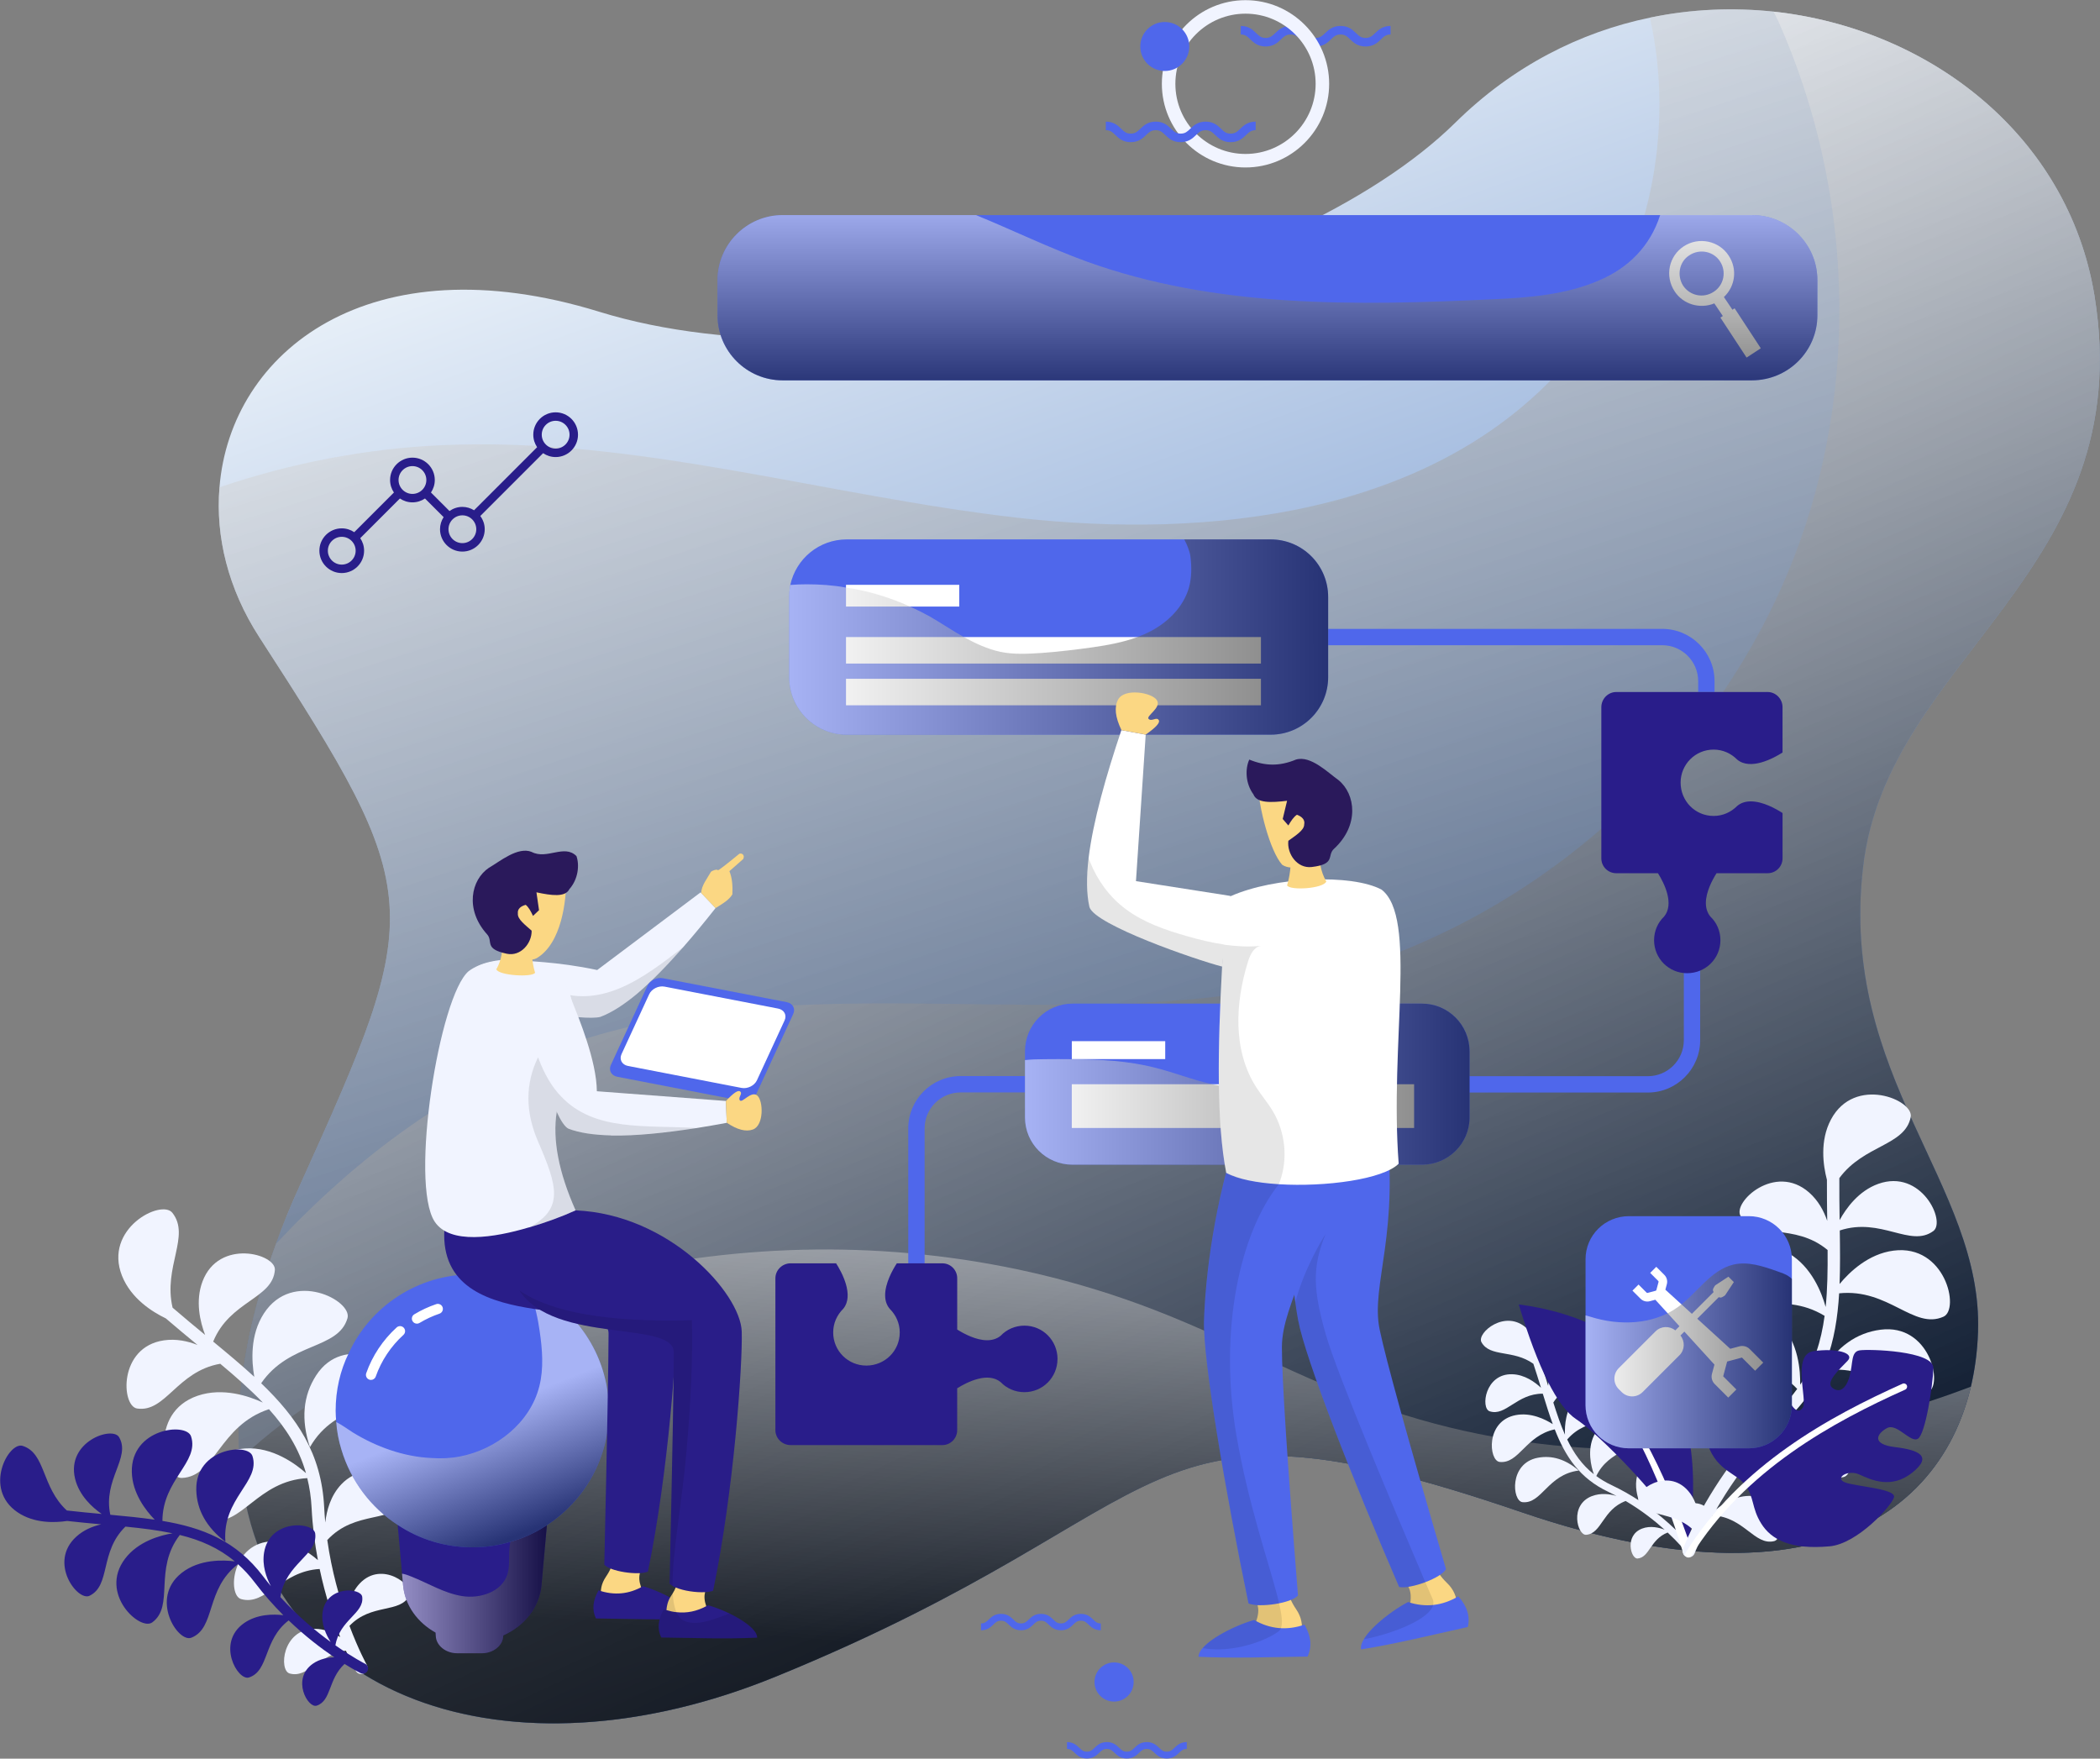 <svg version="1.2" baseProfile="tiny-ps" xmlns="http://www.w3.org/2000/svg" viewBox="0 0 1378 1154" width="1378" height="1154">
	<rect x="0" y="0" width="1378" height="1154" fill="#808080" stroke="none"/>
	<title>b2b-sales-strategy</title>
	<defs>
		<linearGradient id="grd1" gradientUnits="userSpaceOnUse"  x1="1232.4" y1="-196.6" x2="1580.8" y2="762.5">
			<stop offset="0" stop-color="#ecf3fa"  />
			<stop offset="1" stop-color="#3466b6"  />
		</linearGradient>
		<linearGradient id="grd2" gradientUnits="userSpaceOnUse"  x1="1230.2" y1="-247.2" x2="1598.2" y2="929.7">
			<stop offset="0" stop-color="#ffffff"  />
			<stop offset="1" stop-color="#000000"  />
		</linearGradient>
		<linearGradient id="grd3" gradientUnits="userSpaceOnUse"  x1="1247.9" y1="-100.4" x2="1656.1" y2="765.6">
			<stop offset="0" stop-color="#ffffff"  />
			<stop offset="1" stop-color="#000000"  />
		</linearGradient>
		<linearGradient id="grd4" gradientUnits="userSpaceOnUse"  x1="1302.7" y1="811.5" x2="1276.8" y2="1135.8">
			<stop offset="0" stop-color="#ffffff"  />
			<stop offset="1" stop-color="#000000"  />
		</linearGradient>
		<linearGradient id="grd5" gradientUnits="userSpaceOnUse"  x1="517.9" y1="351.9" x2="871.5" y2="351.9">
			<stop offset="0" stop-color="#ffffff"  />
			<stop offset="1" stop-color="#000000"  />
		</linearGradient>
		<linearGradient id="grd6" gradientUnits="userSpaceOnUse"  x1="672.6" y1="656.5" x2="964.3" y2="656.5">
			<stop offset="0" stop-color="#ffffff"  />
			<stop offset="1" stop-color="#000000"  />
		</linearGradient>
		<linearGradient id="grd7" gradientUnits="userSpaceOnUse"  x1="1194.5" y1="131.2" x2="1194.5" y2="253.6">
			<stop offset="0" stop-color="#ffffff"  />
			<stop offset="1" stop-color="#000000"  />
		</linearGradient>
		<linearGradient id="grd8" gradientUnits="userSpaceOnUse"  x1="1040.4" y1="827.1" x2="1175.8" y2="827.1">
			<stop offset="0" stop-color="#ffffff"  />
			<stop offset="1" stop-color="#000000"  />
		</linearGradient>
		<linearGradient id="grd9" gradientUnits="userSpaceOnUse"  x1="263.8" y1="977.9" x2="360.7" y2="977.9">
			<stop offset="0" stop-color="#ffffff"  />
			<stop offset="1" stop-color="#000000"  />
		</linearGradient>
		<linearGradient id="grd10" gradientUnits="userSpaceOnUse"  x1="403.3" y1="892.5" x2="433.9" y2="970.1">
			<stop offset="0" stop-color="#ffffff"  />
			<stop offset="1" stop-color="#000000"  />
		</linearGradient>
	</defs>
	<style>
		tspan { white-space:pre }
		.s0 { fill: url(#grd1) } 
		.s1 { opacity: .5;mix-blend-mode: overlay;fill: url(#grd2) } 
		.s2 { opacity: .5;mix-blend-mode: overlay;fill: url(#grd3) } 
		.s3 { opacity: .5;mix-blend-mode: overlay;fill: url(#grd4) } 
		.s4 { fill: #f1f4ff } 
		.s5 { fill: #291d88 } 
		.s6 { fill: #ffffff } 
		.s7 { fill: #291d8a } 
		.s8 { fill: #4f67eb } 
		.s9 { opacity: .5;mix-blend-mode: overlay;fill: url(#grd5) } 
		.s10 { opacity: .5;mix-blend-mode: overlay;fill: url(#grd6) } 
		.s11 { opacity: .5;mix-blend-mode: overlay;fill: url(#grd7) } 
		.s12 { opacity: .5;mix-blend-mode: overlay;fill: url(#grd8) } 
		.s13 { opacity: .5;mix-blend-mode: overlay;fill: url(#grd9) } 
		.s14 { opacity: .5;mix-blend-mode: overlay;fill: url(#grd10) } 
		.s15 { fill: #fbd783 } 
		.s16 { opacity: .1;fill: #000000 } 
		.s17 { fill: #2a195b } 
	</style>
	<g id="b2b-sales-strategy">
		<g id="&lt;Group&gt;">
			<g id="Planning Business 1 ">
				<g id="&lt;Group&gt;">
					<g id="&lt;Group&gt;">
						<path id="&lt;Path&gt;" class="s0" d="m1297.94 874.23c-3.52 103.48-87.55 190.61-299.58 118c-258.42-88.39-214.29-4.23-489.48 107.99c-219.08 89.52-424.21-20.72-327.78-284.07c4.51-12.55 9.73-25.38 15.79-38.63c82.19-181.72 83.18-189.76-26.79-359.5c-20.44-31.58-28.76-65.98-26.08-98.26c7.19-88.96 98.4-161.7 249.25-115.18c170.87 52.73 453.96-17.9 561.81-124.2c37.64-37.08 81.91-59.35 127.59-68.8c26.93-5.64 54.42-6.77 81.06-3.95c101.93 11 193.28 80.92 210.62 186.24c29.61 181.44-136.05 237.13-151.84 375.15c-15.93 138.02 78.95 208.09 75.43 305.22z" />
						<path id="&lt;Path&gt;" class="s1" d="m1297.94 874.23c-3.52 103.48-87.55 190.61-299.58 118c-258.42-88.39-214.29-4.23-489.48 107.99c-229.52 93.75-443.81-31.72-311.99-322.7c82.19-181.72 83.18-189.76-26.79-359.5c-20.44-31.58-28.76-65.98-26.08-98.26c46.95-15.93 96.15-25.38 145.77-27.63c127.16-5.78 251.79 33.27 378.25 47.65c126.6 14.24 268.85-2.4 355.13-96.15c30.87-33.69 51.32-76.27 60.34-120.96c7.33-36.51 7.33-74.72-0.85-111.09c129.98-27.21 269.84 49.34 291.69 182.29c29.61 181.44-136.05 237.13-151.84 375.15c-15.93 138.02 78.95 208.09 75.43 305.22z" />
						<path id="&lt;Path&gt;" class="s2" d="m1297.94 874.23c-0.42 12.27-1.97 24.25-4.65 35.67c-20.44 86.14-107.99 146.34-294.93 82.33c-258.42-88.39-214.29-4.23-489.48 107.99c-174.25 71.2-339.76 15.93-351.61-142.25c-2.96-40.6 4.09-87.97 23.83-141.83c53.71-57.24 116.45-104.47 190.18-130.27c154.23-54 327.22-4.65 486.38-42.15c142.95-33.55 266.59-141.12 319.6-278.15c43.42-112.22 38.63-241.5-10.15-351.18c-0.99-2.12-2.11-4.37-3.38-6.77c101.93 11 193.28 80.92 210.62 186.24c29.61 181.44-136.05 237.13-151.84 375.15c-15.93 138.02 78.95 208.09 75.43 305.22z" />
						<path id="&lt;Path&gt;" class="s3" d="m1293.29 909.89c-20.44 86.14-107.99 146.34-294.93 82.33c-258.42-88.39-214.29-4.23-489.48 107.99c-174.25 71.2-339.76 15.93-351.61-142.25c17.62-17.06 37.78-31.72 58.51-44.97c159.87-101.65 368.8-121.67 545.03-52.16c48.07 18.89 93.61 43.99 142.11 61.33c50.19 18.05 103.2 27.35 156.35 28.76c79.79 2.26 159.45-12.69 234.03-41.03z" />
					</g>
					<g id="&lt;Group&gt;">
						<g id="&lt;Group&gt;">
							<path id="&lt;Path&gt;" class="s4" d="m1009.15 956.54c9.33-1.75 18.26 1.05 26.8 8.39c-20.43 2.61-24.25 22.11-36.92 20.75c-6.75-0.72-8.99-25.57 10.12-29.15z" />
							<path id="&lt;Path&gt;" class="s4" d="m1044.64 981.71c5.68-2.2 11.64-1.4 16.11-0.11c-1.73-0.91-3.5-1.8-5.31-2.66c-18.9-8.9-28.21-23.1-35.23-41.03c-19.11 4.09-23.4 22.74-36.16 21.37c-7.12-0.76-9.48-26.97 10.67-30.74c9.84-1.84 19.1 2.7 24.2 5.94c-2.3-6.26-4.4-12.95-6.56-19.99c-17.1-0.06-24.24 15.09-34.89 11.55c-5.95-1.98-3.09-24.82 14.84-24.3c8.21 0.24 14.95 5.19 18.86 8.87c-1.55-5.05-3.19-10.32-4.98-15.73c-13.26-9.5-28.44-4.1-34.06-14.15c-3.37-6.02 15.92-22.48 30.11-8.74c6.81 6.59 8.46 16.18 8.8 22.02c1.73 5.28 3.34 10.43 4.85 15.37c0.06-4.12 0.88-8.66 3.32-12.77c9.16-15.43 29.98-5.61 28.47 0.47c-2.71 10.88-19.29 8.81-28.4 23.24c2.42 7.65 4.82 14.68 7.63 21.06c-0.26-5.94 0.4-16.67 7.21-24.44c13.52-15.42 34.86-0.02 31.89 6.49c-5.44 11.91-24.31 5.61-37.63 21.13c4.35 9.05 9.74 16.68 17.48 22.78c-1.7-4.84-4.6-15.95 0.19-25.59c8.64-17.42 31.94-8.5 30.8-1.81c-2.09 12.26-20.97 11.05-29.38 28.6c3 2.2 6.3 4.21 10.05 5.97c6.51 3.07 12.45 6.49 17.84 10c-1.54-4.59-3.07-12.01-0.15-18.84c6.35-14.9 26.16-8.6 25.53-2.98c-1.11 9.97-15.93 10.17-22.46 23.77c8.99 6.15 16.19 12.41 21.41 17.48c-0.56-3.17-0.64-6.92 0.88-10.5c4.9-11.5 20.19-6.64 19.71-2.3c-0.82 7.31-11.17 7.83-16.53 16.87c3.55 3.72 5.54 6.21 5.78 6.52c0.79 0.99 0.67 2.4-0.22 3.26c-0.06 0.06-0.12 0.11-0.19 0.17c-1.06 0.84-2.59 0.65-3.43-0.41c-0.09-0.11-4.11-5.13-11.39-11.94c-11.47 4.44-11.87 16.42-19.78 17.04c-4.35 0.34-8.7-15.11 2.96-19.62c5.51-2.13 11.34-0.62 14.81 0.72c-6.45-5.83-15.08-12.67-25.55-18.84c-15.17 5.65-15.61 21.39-25.94 22.19c-5.64 0.44-11.27-19.57 3.84-25.42z" />
						</g>
						<g id="&lt;Group&gt;">
							<g id="&lt;Group&gt;">
								<path id="&lt;Path&gt;" class="s5" d="m1034.38 931.32c-12.48-8.22-25.08-33.35-37.79-75.39c35.59 4.64 65.14 18.27 88.66 40.89c23.51 22.62 30.93 63.2 22.24 121.74c-0.19-18.01-54.39-74.91-73.11-87.24z" />
							</g>
							<path id="&lt;Path&gt;" class="s6" d="m1104.6 1019.42c-3.23-10.97-7.03-21.91-11.09-32.69c-4.07-10.78-8.5-21.45-13.47-31.84c-4.96-10.39-10.27-20.65-16.57-30.27c-6.27-9.6-13.22-18.89-21.84-26.46c-0.41-0.35-0.46-0.96-0.12-1.37c0.34-0.4 0.95-0.45 1.36-0.12c9.07 7.51 16.4 16.75 23.06 26.31c6.68 9.59 12.36 19.8 17.68 30.16c5.33 10.36 10.11 20.99 14.55 31.76c4.42 10.79 8.56 21.63 12.2 32.79c0.52 1.58-0.35 3.28-1.93 3.8c-1.58 0.52-3.28-0.35-3.8-1.93c-0.01-0.02-0.02-0.05-0.02-0.07l-0.02-0.07z" />
						</g>
						<g id="&lt;Group&gt;">
							<path id="&lt;Path&gt;" class="s4" d="m1265.09 913.63c-19.43 8.68-35.54-20.34-69.35-13.97c9.79-16.06 22.54-25.11 38.26-27.14c32.21-4.16 41.44 36.48 31.08 41.1z" />
							<path id="&lt;Path&gt;" class="s4" d="m1209.76 969.2c-16.82 4.05-25.62-20.74-52.64-21.9c-13.46 15.19-23.65 30.51-30.9 43.09c4.82-3.92 13.3-9.33 23.16-8.78c20.85 1.16 21.9 27.94 14.81 29.64c-12.89 3.1-19.69-15.74-40.2-16.88c-8.06 14.56-11.87 24.62-11.96 24.84c-0.78 2.11-3.12 3.2-5.23 2.41c-0.14-0.05-0.26-0.1-0.39-0.16c-1.85-0.91-2.76-3.09-2.02-5.07c0.23-0.62 2.1-5.59 5.83-13.33c-13.16-11.6-29.89-7.1-34.95-18.29c-3-6.64 18.78-22.24 32.49-6.49c4.27 4.9 6.07 10.89 6.81 16.22c5.69-10.74 13.89-24.39 25.01-38.8c-17.38-18.24-41.02-10.94-47.92-26.2c-3.89-8.61 24.33-28.82 42.1-8.41c8.15 9.36 9.55 21.93 9.46 30.02c6.75-8.36 14.43-16.86 23.19-25.08c5.05-4.74 9.26-9.63 12.9-14.67c-22.39-23.55-51.78-11.91-61.41-30.31c-5.26-10.05 27.17-36.21 49.87-12.99c12.57 12.86 13.68 31.99 13.47 40.56c9.15-13.68 13.8-28.57 16.05-45.19c-29.15-17.8-55.89 1.93-70.67-14.2c-8.08-8.82 17.9-44.27 47.32-26.74c14.83 8.84 21.39 25.55 24.04 35.12c1.17-11.57 1.38-23.99 1.28-37.39c-21.9-18.22-47.18-6.4-57.09-22.3c-5.53-8.88 22.5-35.21 44.99-15.41c5.99 5.27 9.62 12.06 11.85 18.57c-0.14-8.63-0.23-17.64-0.2-26.92c-2.48-9.46-4.79-25.54 2.63-39.52c15.48-29.15 54.6-12.92 52.35-1.62c-3.75 18.87-30.66 18.09-46.83 40.02c-0.05 9.52 0.04 18.74 0.19 27.56c4.31-7.86 12.48-19.19 25.39-23.8c28.23-10.07 44.52 24.76 36.1 30.97c-15.11 11.12-34.24-9.28-61.39-0.38c0.19 12.3 0.3 24.01-0.13 35.14c6.43-7.77 18.8-19.76 35.39-21.9c33.97-4.38 43.7 38.47 32.78 43.35c-19.57 8.74-35.99-18.69-68.46-15.34c-1.92 32.1-9.41 59.45-34.85 83.32c-2.45 2.29-4.79 4.62-7.07 6.96c6.43-4.35 15.49-8.69 25.65-8.12c27.01 1.51 28.37 36.19 19.19 38.4z" />
						</g>
						<g id="&lt;Group&gt;">
							<g id="&lt;Group&gt;">
								<g id="&lt;Group&gt;">
									<path id="&lt;Path&gt;" class="s5" d="m1200.54 1014.66c-25.81 2.31-38.3-4.48-44.84-14.95c-6.54-10.47-4.3-17.08-10.76-25.55c-6.46-8.47-19.82-9.04-25.59-30.17c-5.76-21.13 18.06-42.45 19.98-39.42c1.93 3.03-7.69 20.87-0.05 28.69c7.64 7.82 5.62 12.51 9.6 6.74c3.98-5.78-3.89-7.07-3.16-18.73c0.74-11.67 19.78-29.58 27.18-30.08c7.4-0.5-5.91 10.17-1.64 21.63c4.27 11.46 8.65 15.7 11.76 10.66c3.11-5.04-7.42-34.81 7.05-36.9c14.46-2.08 27.43 1.01 22.23 6.43c-5.2 5.42-14.59 13.93-10.03 17.56c4.56 3.63 8.88 1.25 11.34-7.28c2.47-8.53 0.75-16.28 6.63-17.22c5.88-0.94 48.76 0.25 48.42 11.7c-0.34 11.45-5.19 43.04-10.08 46.25c-4.89 3.21-13.77-10.58-20.44-6.9c-6.67 3.68-10.31 10.55 5.31 12.43c15.62 1.88 25.01 5.92 11.31 16.8c-13.71 10.88-26.79 4.79-34.66 1.19c-7.87-3.6-16.75 2.58-9.12 5.28c7.63 2.7 33.47 4.07 31.84 9.71c-1.63 5.63-24 30.5-42.3 32.14z" />
								</g>
								<g id="&lt;Group&gt;">
									<path id="&lt;Path&gt;" class="s6" d="m1107.31 1021.94c-0.17-0.05-0.34-0.13-0.5-0.23c-0.99-0.61-1.3-1.92-0.68-2.92c35.8-57.67 94.87-89.52 142.32-110.83c1.06-0.48 2.31-0.01 2.8 1.07c0.48 1.06 0 2.32-1.06 2.8c-46.91 21.06-105.27 52.51-140.46 109.2c-0.52 0.83-1.52 1.18-2.42 0.91z" />
								</g>
							</g>
						</g>
					</g>
					<g id="&lt;Group&gt;">
						<g id="&lt;Group&gt;">
							<path id="&lt;Path&gt;" class="s4" d="m259.53 905.36c-6.04 20.65-38.93 14.05-56.16 44.25c-5.96-18.05-4.57-33.79 4.16-47.23c17.89-27.52 55.22-8.02 52 2.98z" />
							<path id="&lt;Path&gt;" class="s4" d="m266.09 984.34c-7.9 15.6-32.75 6.15-51.33 26.19c2.88 20.31 8.01 38.18 12.95 52.01c0.14-6.28 1.53-16.35 8.41-23.58c14.55-15.29 35.85 1.43 32.52 8c-6.05 11.96-25.01 4.85-39.32 19.9c5.93 15.74 11.18 25.26 11.29 25.47c1.12 1.98 0.42 4.5-1.57 5.61c-0.13 0.07-0.25 0.13-0.38 0.19c-1.91 0.83-4.19 0.1-5.23-1.76c-0.33-0.58-2.93-5.28-6.45-13.22c-17.55 2.54-25.04 18.37-36.97 14.93c-7.08-2.04-4.83-29.02 16.28-29.27c6.57-0.08 12.36 2.46 16.95 5.38c-4.54-11.41-9.68-26.67-13.49-44.66c-25.42 1.44-35.28 24.43-51.55 19.74c-9.17-2.64-6.25-37.6 21.09-37.92c12.54-0.15 23.14 7 29.31 12.37c-2.01-10.67-3.53-22.15-4.13-34.28c-0.34-6.99-1.35-13.44-2.85-19.53c-32.79 1.83-43.07 32.07-63.54 27.44c-11.18-2.53-10.09-44.63 22.65-46.9c18.13-1.26 33.59 10.41 40.05 16.18c-4.54-16.01-12.96-29.33-24.29-41.95c-32.79 10.79-35.11 44.3-57.2 45.11c-12.08 0.45-22.36-42.76 10.4-53.94c16.51-5.63 33.68 0.26 42.78 4.48c-8.14-8.48-17.56-16.77-27.95-25.46c-28.37 4.93-35.82 32.14-54.55 29.36c-10.46-1.55-12.38-40.37 17.59-44.73c7.98-1.16 15.59 0.49 22.06 3.04c-6.73-5.54-13.73-11.37-20.86-17.47c-8.9-4.28-22.8-13.03-28.7-27.9c-12.31-31 25.8-50.5 33.03-41.37c12.07 15.24-6.14 35.45 0.15 62.25c7.3 6.27 14.45 12.23 21.35 17.9c-3.23-8.46-6.61-22.17-1.7-35.13c10.73-28.32 48.22-18.07 47.47-7.52c-1.33 18.91-29.57 20.29-40.48 47.02c9.6 7.91 18.68 15.49 26.97 23.11c-1.77-10.03-2.9-27.41 6.31-41.58c18.86-29.02 58.23-8.46 54.84 3.14c-6.08 20.79-37.95 15.47-56.63 42.67c23.46 22.49 39.61 46.17 41.34 81.38c0.17 3.38 0.42 6.71 0.73 10c0.86-7.8 3.45-17.62 10.54-25.07c18.84-19.81 46.44 1.85 42.13 10.37z" />
						</g>
						<g id="&lt;Group&gt;">
							<path id="&lt;Path&gt;" class="s7" d="m165.66 955.42c5.48 16.89-20.03 27.68-17.75 56.29c-12.46-9.55-18.83-20.93-19.11-34.15c-0.59-27.09 33.94-31.13 36.86-22.13z" />
							<path id="&lt;Path&gt;" class="s7" d="m206.84 1006.25c1.86 14.31-19.48 19.41-22.85 41.72c11.4 12.52 23.21 22.33 33 29.46c-2.82-4.34-6.55-11.86-5.22-19.99c2.82-17.19 25.12-15.69 25.91-9.65c1.43 10.97-14.81 14.93-17.58 31.85c11.36 7.98 19.37 12.04 19.54 12.12c1.68 0.83 2.37 2.88 1.54 4.56c-0.05 0.11-0.11 0.21-0.17 0.31c-0.92 1.46-2.81 2.02-4.38 1.23c-0.49-0.24-4.45-2.24-10.54-6.02c-10.79 9.89-8.54 24.17-18.28 27.37c-5.78 1.9-16.78-17.56-2.5-27.53c4.44-3.1 9.58-4.07 14.06-4.21c-8.4-5.67-19-13.69-29.96-24.2c-16.67 12.79-12.72 33.06-25.99 37.43c-7.49 2.46-21.74-22.75-3.24-35.67c8.49-5.93 19.04-5.98 25.74-5.18c-6.33-6.35-12.7-13.47-18.75-21.47c-3.48-4.61-7.17-8.54-11.02-12c-21.52 16.49-14.48 41.9-30.6 48.25c-8.8 3.47-27.63-25.76-6.35-42.52c11.79-9.28 27.76-8.5 34.85-7.57c-10.54-8.81-22.47-13.99-36.07-17.33c-17.36 22.6-3.37 46.54-18.06 57.36c-8.03 5.92-35.13-18.78-17.98-41.63c8.65-11.52 23.1-15.48 31.27-16.83c-9.49-2-19.78-3.27-30.9-4.38c-17.06 16.55-9.5 38.57-23.57 45.38c-7.86 3.8-27.21-21.79-8.79-38.69c4.91-4.5 10.86-6.91 16.46-8.18c-7.17-0.65-14.65-1.37-22.35-2.22c-8.07 1.22-21.61 1.71-32.55-5.7c-22.8-15.43-5.87-46.44 3.31-43.57c15.32 4.79 12.28 27.04 29.04 42.4c7.89 0.89 15.55 1.63 22.88 2.29c-6.13-4.27-14.81-12.06-17.49-23.18c-5.84-24.31 24.5-34.74 28.9-27.19c7.88 13.52-10.74 27.58-5.77 50.89c10.22 0.93 19.94 1.88 29.14 3.23c-5.87-6.02-14.72-17.35-15.02-31.3c-0.62-28.57 35.8-32.84 38.88-23.34c5.52 17.01-18.7 28.19-18.81 55.43c26.46 4.44 48.48 13.09 66.03 36.31c1.69 2.23 3.41 4.39 5.14 6.49c-3.04-5.72-5.83-13.62-4.46-22c3.65-22.27 32.55-20.32 33.56-12.51z" />
						</g>
					</g>
					<g id="&lt;Group&gt;">
						<g id="&lt;Group&gt;">
							<path id="&lt;Path&gt;" class="s8" d="m656.88 1058.97c4.18 0 6.36 2.09 8.11 3.77c1.52 1.47 2.63 2.52 5 2.52c2.37 0 3.47-1.06 5-2.52c1.75-1.68 3.92-3.77 8.1-3.77c4.18 0 6.35 2.09 8.1 3.77c1.52 1.46 2.62 2.52 4.99 2.52c2.37 0 3.47-1.06 4.99-2.52c1.75-1.68 3.92-3.77 8.1-3.77c4.18 0 6.35 2.09 8.09 3.77c1.52 1.46 2.62 2.52 4.98 2.52v4.49c-4.17 0-6.35-2.09-8.09-3.77c-1.52-1.46-2.62-2.52-4.99-2.52c-2.37 0-3.47 1.06-4.99 2.52c-1.75 1.68-3.92 3.77-8.1 3.77c-4.18 0-6.35-2.09-8.1-3.77c-1.52-1.47-2.62-2.52-5-2.52c-2.37 0-3.47 1.06-5 2.52c-1.75 1.68-3.92 3.77-8.1 3.77c-4.18 0-6.36-2.09-8.11-3.77c-1.53-1.47-2.63-2.52-5.01-2.52c-2.38 0-3.48 1.06-5 2.52c-1.75 1.68-3.93 3.77-8.11 3.77v-4.49c2.38 0 3.48-1.06 5.01-2.52c1.75-1.68 3.93-3.77 8.11-3.77z" />
						</g>
						<path id="&lt;Path&gt;" class="s8" d="m743.9 1103.69c0 7.1-5.75 12.85-12.85 12.85c-7.1 0-12.85-5.75-12.85-12.85c0-7.1 5.75-12.85 12.85-12.85c7.1 0 12.85 5.75 12.85 12.85z" />
						<g id="&lt;Group&gt;">
							<path id="&lt;Path&gt;" class="s8" d="m765.61 1153.89c-4.18 0-6.36-2.09-8.11-3.77c-1.52-1.47-2.63-2.52-5-2.52c-2.37 0-3.47 1.06-5 2.52c-1.75 1.68-3.92 3.77-8.1 3.77c-4.18 0-6.35-2.09-8.1-3.77c-1.52-1.46-2.62-2.52-4.99-2.52c-2.37 0-3.47 1.06-4.99 2.52c-1.75 1.68-3.92 3.77-8.1 3.77c-4.18 0-6.35-2.09-8.09-3.77c-1.52-1.46-2.62-2.52-4.98-2.52v-4.49c4.17 0 6.35 2.09 8.09 3.77c1.52 1.46 2.62 2.52 4.99 2.52c2.37 0 3.47-1.06 4.99-2.52c1.75-1.68 3.92-3.77 8.1-3.77c4.18 0 6.35 2.09 8.1 3.77c1.52 1.47 2.62 2.52 5 2.52c2.37 0 3.47-1.06 5-2.52c1.75-1.68 3.92-3.77 8.1-3.77c4.18 0 6.36 2.09 8.11 3.77c1.53 1.47 2.63 2.52 5.01 2.52c2.38 0 3.48-1.06 5-2.52c1.75-1.68 3.93-3.77 8.11-3.77v4.49c-2.38 0-3.48 1.06-5.01 2.52c-1.75 1.68-3.93 3.77-8.11 3.77z" />
						</g>
					</g>
					<g id="&lt;Group&gt;">
						<g id="&lt;Group&gt;">
							<path id="&lt;Path&gt;" class="s8" d="m896.07 30.5c-5.23 0-7.96-2.61-10.15-4.71c-1.91-1.83-3.29-3.16-6.26-3.16c-2.97 0-4.34 1.32-6.25 3.15c-2.19 2.1-4.91 4.72-10.13 4.72c-5.23 0-7.95-2.61-10.13-4.72c-1.91-1.83-3.28-3.15-6.25-3.15c-2.97 0-4.34 1.32-6.25 3.15c-2.19 2.1-4.91 4.72-10.13 4.72c-5.22 0-7.94-2.61-10.12-4.72c-1.9-1.83-3.28-3.15-6.23-3.15v-5.61c5.22 0 7.94 2.61 10.12 4.72c1.9 1.83 3.28 3.15 6.24 3.15c2.97 0 4.34-1.32 6.25-3.15c2.19-2.1 4.91-4.72 10.13-4.72c5.22 0 7.94 2.61 10.13 4.71c1.91 1.83 3.28 3.16 6.25 3.16c2.97 0 4.34-1.32 6.25-3.15c2.19-2.1 4.91-4.72 10.13-4.72c5.23 0 7.95 2.61 10.14 4.71c1.91 1.83 3.29 3.16 6.27 3.16c2.97 0 4.35-1.32 6.26-3.16c2.19-2.1 4.92-4.71 10.15-4.71v5.61c-2.98 0-4.36 1.32-6.27 3.16c-2.19 2.1-4.91 4.71-10.14 4.71z" />
						</g>
						<g id="&lt;Group&gt;">
							<path id="&lt;Compound Path&gt;" fill-rule="evenodd" class="s4" d="m817.29 109.89c-30.27 0-54.89-24.62-54.89-54.89c0-30.27 24.62-54.89 54.89-54.89c30.27 0 54.89 24.63 54.89 54.89c0 30.27-24.62 54.89-54.89 54.89zm0-100.92c-25.38 0-46.02 20.65-46.02 46.03c0 25.38 20.65 46.02 46.02 46.02c25.38 0 46.02-20.64 46.02-46.02c0-25.38-20.65-46.03-46.02-46.03z" />
						</g>
						<path id="&lt;Path&gt;" class="s8" d="m780.38 30.5c0 8.88-7.2 16.07-16.07 16.07c-8.88 0-16.07-7.2-16.07-16.07c0-8.88 7.2-16.07 16.07-16.07c8.88 0 16.07 7.2 16.07 16.07z" />
						<g id="&lt;Group&gt;">
							<path id="&lt;Path&gt;" class="s8" d="m807.53 93.29c-5.23 0-7.96-2.61-10.15-4.71c-1.91-1.83-3.29-3.16-6.26-3.16c-2.97 0-4.34 1.32-6.25 3.15c-2.19 2.1-4.91 4.72-10.13 4.72c-5.23 0-7.95-2.61-10.13-4.72c-1.91-1.83-3.28-3.15-6.25-3.15c-2.97 0-4.34 1.32-6.25 3.15c-2.19 2.1-4.91 4.72-10.13 4.72c-5.22 0-7.94-2.61-10.12-4.72c-1.9-1.83-3.28-3.15-6.23-3.15v-5.61c5.22 0 7.94 2.61 10.12 4.72c1.9 1.83 3.28 3.15 6.24 3.15c2.97 0 4.34-1.32 6.25-3.15c2.19-2.1 4.91-4.72 10.13-4.72c5.22 0 7.94 2.61 10.13 4.71c1.91 1.83 3.28 3.16 6.25 3.16c2.97 0 4.34-1.32 6.25-3.15c2.19-2.1 4.91-4.72 10.13-4.72c5.23 0 7.95 2.61 10.14 4.71c1.91 1.83 3.29 3.16 6.27 3.16c2.97 0 4.35-1.32 6.26-3.16c2.19-2.1 4.92-4.71 10.15-4.71v5.61c-2.98 0-4.36 1.32-6.27 3.16c-2.19 2.1-4.91 4.71-10.14 4.71z" />
						</g>
					</g>
				</g>
				<g id="&lt;Group&gt;">
					<g id="&lt;Group&gt;">
						<g id="&lt;Group&gt;">
							<g id="&lt;Group&gt;">
								<path id="&lt;Path&gt;" class="s8" d="m1125.06 454.09h-10.73v-7.13c0-13-10.58-23.58-23.58-23.58h-219.23v-10.73h219.23c18.92 0 34.31 15.39 34.31 34.31v7.13z" />
							</g>
							<g id="&lt;Group&gt;">
								<path id="&lt;Path&gt;" class="s8" d="m1115.63 611.79v70.79c0 18.88-15.44 34.32-34.32 34.32h-124.7v-10.73h124.7c13.01 0 23.6-10.58 23.6-23.6v-70.79h10.73z" />
							</g>
							<g id="&lt;Group&gt;">
								<path id="&lt;Path&gt;" class="s8" d="m606.72 836.41h-10.73v-96.01c0-18.91 15.39-34.3 34.31-34.3h42.28v10.73h-42.28c-13 0-23.58 10.57-23.58 23.57v96.01z" />
							</g>
						</g>
						<path id="&lt;Path&gt;" class="s7" d="m693.91 891.78c0 11.93-9.59 21.73-21.73 21.73c-6.18 0-11.71-2.56-15.55-6.6c-8.31-6.82-21.73-0.21-28.54 4.05v27.48c0 5.32-4.26 9.8-9.8 9.8h-99.47c-5.54 0-10.01-4.47-10.01-9.8v-99.68c0-5.32 4.47-9.8 10.01-9.8h29.82c3.83 5.96 11.93 21.09 4.69 29.82c-4.05 4.05-6.6 9.37-6.6 15.55c0 12.14 9.8 21.73 21.73 21.73c12.14 0 21.94-9.59 21.94-21.73c0-6.18-2.56-11.5-6.6-15.55c-2.13-2.56-2.98-5.54-2.98-8.95c0-7.88 4.9-16.61 7.67-20.87h29.82c5.54 0 9.8 4.47 9.8 9.8v33.65c4.69 2.98 12.57 7.03 19.6 7.03c3.19 0 6.39-0.85 8.95-2.98c3.83-4.05 9.37-6.6 15.55-6.6c12.14 0 21.73 9.8 21.73 21.94z" />
						<path id="&lt;Path&gt;" class="s7" d="m1107.05 638.59c-11.89 0-21.66-9.55-21.66-21.66c0-6.16 2.55-11.68 6.58-15.5c6.79-8.28 0.21-21.66-4.03-28.45h-27.39c-5.31 0-9.77-4.25-9.77-9.77v-99.15c0-5.52 4.46-9.98 9.77-9.98h99.36c5.31 0 9.77 4.46 9.77 9.98v29.72c-5.95 3.82-21.02 11.89-29.72 4.67c-4.03-4.03-9.34-6.58-15.5-6.58c-12.1 0-21.66 9.77-21.66 21.66c0 12.1 9.55 21.87 21.66 21.87c6.16 0 11.46-2.55 15.5-6.58c2.55-2.12 5.52-2.97 8.92-2.97c7.86 0 16.56 4.88 20.81 7.64v29.72c0 5.52-4.46 9.77-9.77 9.77h-33.54c-2.97 4.67-7.01 12.53-7.01 19.53c0 3.18 0.85 6.37 2.97 8.92c4.03 3.82 6.58 9.34 6.58 15.5c0 12.1-9.77 21.66-21.87 21.66z" />
						<g id="&lt;Group&gt;">
							<g id="&lt;Group&gt;">
								<path id="&lt;Path&gt;" class="s8" d="m871.52 391.7v52.63c0 20.88-16.88 37.75-37.75 37.75h-278.15c-20.74 0-37.75-16.88-37.75-37.75v-52.63c0-2.72 0.29-5.29 0.71-7.87c3.72-17.16 18.88-29.89 37.04-29.89h278.15c20.88 0 37.75 16.87 37.75 37.75z" />
								<path id="&lt;Path&gt;" class="s6" d="m629.45 398.01h-74.31v-14.26h74.31v14.26z" />
								<path id="&lt;Path&gt;" class="s6" d="m827.41 435.41h-272.27v-17.39h272.27v17.39z" />
								<path id="&lt;Path&gt;" class="s6" d="m827.41 462.79h-272.27v-17.39h272.27v17.39z" />
							</g>
							<path id="&lt;Path&gt;" class="s9" d="m871.52 391.7v52.63c0 20.88-16.88 37.75-37.75 37.75h-278.15c-20.74 0-37.75-16.88-37.75-37.75v-52.63c0-2.72 0.29-5.29 0.71-7.87c3.58-0.29 7.15-0.43 10.58-0.43c8.72 0 17.45 0.57 26.03 2.15c14.44 2.14 28.74 6.43 41.9 12.44c4.43 2 8.72 4.15 12.87 6.43c7.44 4.29 14.87 9.3 22.45 13.59c7.58 4.15 15.45 7.87 24.03 9.72c8.87 1.86 18.02 1.29 27.17 0.72c11.3-0.86 22.45-2.15 33.46-3.72c10.01-1.43 20.02-3.29 29.32-6.72c3-1.14 5.72-2.29 8.44-3.72c11.58-6.01 21.59-15.87 25.31-28.6c1.86-6.72 1.86-13.73 1-20.59c-0.57-3.86-2.15-7.44-4-11.15h56.63c20.88 0 37.75 16.87 37.75 37.75z" />
						</g>
						<g id="&lt;Group&gt;">
							<g id="&lt;Group&gt;">
								<path id="&lt;Path&gt;" class="s8" d="m964.33 689.87v43.33c0 17.16-14.02 31.03-31.18 31.03h-229.39c-17.3 0-31.18-13.87-31.18-31.03v-43.33c0-17.3 13.87-31.32 31.18-31.32h229.39c17.16 0 31.18 14.01 31.18 31.32z" />
								<path id="&lt;Path&gt;" class="s6" d="m764.61 694.95h-61.3v-11.76h61.3v11.76z" />
								<path id="&lt;Path&gt;" class="s6" d="m927.92 740.15h-224.62v-28.69h224.62v28.69z" />
							</g>
							<path id="&lt;Path&gt;" class="s10" d="m964.33 689.87v43.33c0 17.16-14.02 31.03-31.18 31.03h-229.39c-17.3 0-31.18-13.87-31.18-31.03v-37.61c4.29-0.43 8.72-0.57 13.01-0.57c5.86 0 11.87-0.14 17.73 0c18.45 0.14 36.9 1 54.63 5.58c12.73 3.15 24.88 8.15 37.75 10.87c0.29 0.14 0.86 0.29 1.29 0.29c15.3 3.43 31.18 3.72 46.76 3.43c4.43 0 8.87-0.14 13.3-0.57c6.15-0.43 12.16-1.43 17.73-3.15c3.72-1 7.15-2.43 10.44-4.29c13.73-7.44 23.31-22.02 24.6-37.47c0.29-3.72 0.29-7.44-0.29-11.16h23.6c17.16 0 31.18 14.01 31.18 31.32z" />
						</g>
						<g id="&lt;Group&gt;">
							<path id="&lt;Path&gt;" class="s8" d="m1192.54 183.78v23.14c0 23.47-19.18 42.65-42.98 42.65h-636.06c-23.47 0-42.65-19.17-42.65-42.65v-23.14c0-23.47 19.18-42.65 42.65-42.65h636.06c23.8 0 42.98 19.17 42.98 42.65z" />
							<g id="&lt;Group&gt;">
								<g id="&lt;Group&gt;">
									<g id="&lt;Group&gt;">
										<path id="&lt;Compound Path&gt;" fill-rule="evenodd" class="s6" d="m1144.09 214.37l-6.44 4.29l-6.58-10.3l-0.57-1l-5.58-8.29c-9.3 3.86-20.45 0.71-26.03-7.87c-6.58-10.01-3.86-23.17 6.01-29.6c9.87-6.44 23.17-3.58 29.46 6.15c5.86 8.87 4.29 20.16-3.15 27.17l5.58 8.29l0.71 1.14l6.58 10.01zm-15.45-42.9c-4.29-6.58-13.3-8.44-20.02-4c-6.72 4.15-8.44 13.3-4.15 20.02c4.43 6.58 13.3 8.44 20.02 4c6.72-4.29 8.58-13.3 4.15-20.02z" />
									</g>
								</g>
								<path id="&lt;Path&gt;" class="s6" d="m1138.28 202.38l17.08 26.07c0.03 0.04 0.02 0.1-0.03 0.13l-9.16 6c-0.04 0.03-0.1 0.02-0.13-0.03l-17.08-26.07c-0.03-0.04-0.02-0.1 0.03-0.13l9.16-6c0.04-0.03 0.1-0.02 0.13 0.03z" />
							</g>
							<path id="&lt;Path&gt;" class="s11" d="m1192.54 183.78v23.14c0 23.47-19.18 42.65-42.98 42.65h-636.06c-23.47 0-42.65-19.17-42.65-42.65v-23.14c0-23.47 19.18-42.65 42.65-42.65h126.95c24.13 9.92 47.94 21.49 72.4 30.41c84.96 30.75 177.53 29.09 267.45 24.79c23.14-0.99 47.27-2.98 68.76-12.23c19.51-8.26 33.72-22.48 40.33-42.98h60.17c23.8 0 42.98 19.17 42.98 42.65z" />
						</g>
						<g id="&lt;Group&gt;">
							<path id="&lt;Path&gt;" class="s8" d="m1175.81 826.27v95.82c0 15.61-12.65 28.26-28.26 28.26h-78.6c-15.88 0-28.53-12.65-28.53-28.26v-95.82c0-15.61 12.65-28.26 28.53-28.26h78.6c15.61 0 28.26 12.65 28.26 28.26z" />
							<g id="&lt;Group&gt;">
								<path id="&lt;Path&gt;" class="s6" d="m1102.02 889.29l-24.13 24.13c-3.81 3.81-9.97 3.81-13.78 0l-1.9-1.9c-3.81-3.81-3.81-9.97 0-13.78l24.13-24.13c3.56-3.56 9.14-3.74 12.97-0.64l25.16-25.16c-0.52-0.7-0.61-1.64-0.18-2.43l0.81-1.4c0.17-0.31 0.42-0.56 0.7-0.76l8.36-5.5l3.56 3.56l-5.52 8.35c-0.18 0.29-0.45 0.53-0.74 0.71l-1.41 0.8c-0.69 0.4-1.51 0.38-2.18 0l-25.19 25.19c3.09 3.82 2.91 9.41-0.64 12.97z" />
								<path id="&lt;Path&gt;" class="s6" d="m1148.11 885.21l8.9 8.9l-5.32 5.32l-8.64-8.64l-9.71 2.6l-2.6 9.71l8.64 8.64l-5.32 5.32l-8.9-8.9c-1.74-1.74-2.42-4.29-1.79-6.67l1.63-6.07l-38.79-42.57l-3.62 0.97c-2.16 0.58-4.49-0.04-6.08-1.63l-5.31-5.31l3.99-3.99l5.31 5.31c0.16 0.16 0.4 0.23 0.63 0.17l5.31-1.42c0.22-0.06 0.4-0.24 0.46-0.46l1.42-5.31c0.06-0.22-0.01-0.47-0.17-0.63l-5.31-5.31l3.99-3.99l5.31 5.31c1.58 1.58 2.21 3.91 1.63 6.08l-0.97 3.62l42.58 38.79l6.07-1.63c2.38-0.63 4.93 0.05 6.67 1.79z" />
							</g>
							<path id="&lt;Path&gt;" class="s12" d="m1175.81 839.19v82.9c0 15.61-12.65 28.26-28.26 28.26h-78.6c-15.88 0-28.53-12.65-28.53-28.26v-58.95c1.08 0.27 1.88 0.54 2.96 0.81c19.38 6.19 41.72 5.38 57.87-6.46c12.38-8.88 21.26-24.23 36.34-27.73c9.42-2.15 19.11 1.08 28.26 4.31c2.96 1.08 5.92 1.88 8.34 3.77c0.54 0.27 1.08 0.81 1.61 1.35z" />
						</g>
					</g>
					<g id="&lt;Group&gt;">
						<g id="&lt;Group&gt;">
							<path id="&lt;Path&gt;" class="s7" d="m361.28 973.81l-0.53 6.08l-5.42 60.23c-1.32 14.74-11.44 26.91-25.06 32.99l-0.07 0.46c-0.26 6.28-6.55 11.24-14.02 11.24h-16.13c-7.47 0-13.75-4.96-14.08-11.24l-0.13-2.31c-11.7-6.48-20.17-17.72-21.36-31.14l-0.66-7.54l-5.29-58.78h102.75z" />
							<path id="&lt;Path&gt;" class="s13" d="m360.75 979.9l-5.42 60.23c-1.32 14.74-11.44 26.91-25.06 32.99l-0.07 0.46c-0.26 6.28-6.55 11.24-14.02 11.24h-16.13c-7.47 0-13.75-4.96-14.08-11.24l-0.13-2.31c-11.7-6.48-20.17-17.72-21.36-31.14l-0.66-7.54c2.05 0.33 4.03 1.06 5.95 1.85c11.11 4.36 21.49 10.91 33.26 12.83c11.77 1.98 25.98-2.58 29.82-13.88c1.59-4.83 1.12-10.12 1.32-15.21c0.4-10.31 3.9-20.69 10.84-28.36c4.23-4.63 9.72-8.2 15.74-9.92z" />
							<path id="&lt;Path&gt;" class="s8" d="m399.57 925.75c0 31.38-16.09 58.98-40.71 75.07c-7.35 4.77-15.29 8.54-24.03 10.92c-7.74 2.38-16.09 3.57-24.82 3.57c-18.27 0-34.95-5.36-49.05-14.7c-17.48-11.32-30.78-28.8-36.94-49.45c-1.79-5.76-2.98-11.92-3.38-18.07c-0.2-2.38-0.4-4.96-0.4-7.35c0-13.5 2.98-26.41 8.54-37.73c14.1-30.78 45.28-51.83 81.23-51.83c12.31 0 24.23 2.38 34.95 6.95c31.97 13.7 54.61 45.48 54.61 82.62z" />
							<g id="&lt;Group&gt;">
								<path id="&lt;Path&gt;" class="s6" d="m243.43 905.47c-0.37 0-0.74-0.06-1.1-0.19c-1.72-0.61-2.63-2.5-2.02-4.22c4.04-11.45 10.95-21.84 19.98-30.04c1.35-1.22 3.44-1.13 4.67 0.23c1.23 1.35 1.13 3.44-0.23 4.67c-8.22 7.47-14.51 16.92-18.18 27.34c-0.48 1.36-1.76 2.21-3.12 2.21z" />
							</g>
							<g id="&lt;Group&gt;">
								<path id="&lt;Path&gt;" class="s6" d="m273.57 868.55c-1.12 0-2.21-0.57-2.83-1.59c-0.94-1.57-0.45-3.6 1.12-4.54c4.53-2.73 9.36-4.98 14.39-6.68c1.72-0.57 3.61 0.34 4.19 2.07c0.59 1.72-0.34 3.6-2.07 4.19c-4.56 1.55-8.97 3.6-13.08 6.08c-0.54 0.32-1.12 0.48-1.71 0.48z" />
							</g>
							<path id="&lt;Path&gt;" class="s14" d="m399.57 925.75c0 31.38-16.09 58.98-40.71 75.07c-7.35 4.77-15.29 8.54-24.03 10.92c-7.74 2.38-16.09 3.57-24.82 3.57c-18.27 0-34.95-5.36-49.05-14.7c-17.48-11.32-30.78-28.8-36.94-49.45c-1.79-5.76-2.98-11.92-3.38-18.07c3.77 1.99 7.15 4.37 10.73 6.75c15.49 9.53 33.56 16.09 51.83 16.88c6.16 0.4 12.31 0.2 18.47-0.99c24.03-4.57 46.27-22.24 52.23-46.08c2.98-11.72 1.99-24.23 0.2-36.34c-1.19-8.34-2.98-16.68-5.96-24.43c-0.6-1.59-1.99-3.57-3.18-5.76c31.97 13.7 54.61 45.48 54.61 82.62z" />
						</g>
						<g id="&lt;Group&gt;">
							<path id="&lt;Path&gt;" class="s15" d="m419.94 1032.23c-0.78 2.59-0.54 5.67 0.74 9.25c1.28 3.58-7.39 6-26 7.24c-1.06-4.96-0.09-9.66 2.92-14.09c3.01-4.43 4.52-8.24 4.52-11.43l17.81 9.03z" />
							<path id="&lt;Path&gt;" class="s5" d="m335.33 789.07c80.44 0 107.8 47.02 108.55 72.16c0.57 22.31-5.2 104.61-18.72 170.03c-6.43 2.7-25.17-0.22-28.62-4.61c1.86-83.31 2.79-133.88 2.79-151.72c0-26.76-122.99 5.45-106.29-79.3l42.29-6.56z" />
							<path id="&lt;Path&gt;" class="s5" d="m421.89 1040.83c11.52 3.16 32.16 13.49 32.16 21.27c-20.22 0.96-41.33 0.17-63.01-0.12c-2.69-5.68-2.07-11.83 1.74-18.44c10.24 3.5 19.94 2.58 29.12-2.7z" />
						</g>
						<g id="&lt;Group&gt;">
							<path id="&lt;Path&gt;" class="s4" d="m469.54 595.85c-6.97 8.84-14.14 17.58-21.21 25.63c-10.31 11.78-20.62 22.39-30.34 30.64c0 0-0.03 0.03-0.1 0.1c-8.45 6.97-16.5 12.28-23.96 15.03c-10.41 2.85-64.91-5.5-76.89-16.4c-5.7-5.11-8.94-9.43-7.56-12.86c1.57-3.93 8.64-6.78 24.16-8.45c11 1.28 31.62 1.28 58.23 6.97l67.86-50.97l9.82 10.31z" />
						</g>
						<path id="&lt;Path&gt;" class="s16" d="m448.33 621.48c-10.31 11.78-20.62 22.39-30.34 30.64c0 0-0.03 0.03-0.1 0.1c-8.45 6.97-16.5 12.28-23.96 15.03c-10.41 2.85-64.91-5.5-76.89-16.4c-5.7-5.11-8.94-9.43-7.56-12.86c10.31-2.85 28.38-0.69 47.53 9.23c35.35 18.46 66.29-6.48 91.33-25.73z" />
						<g id="&lt;Group&gt;">
							<path id="&lt;Path&gt;" class="s15" d="m463.45 1053.95c1.28 3.54-10.02 5.5-18.07 6.48c-2.95 0.39-5.56 0.65-7.86 0.79c-0.26-1.31-0.33-2.88-0.2-4.71c0.2-2.65 0.88-6.19 3.14-9.43c0.39-0.59 0.69-1.08 0.98-1.57c0.88-1.37 1.47-2.65 1.96-3.83c1.05-2.42 1.57-4.42 1.57-5.99l17.77 9.03c-0.79 2.55-0.56 5.63 0.69 9.23z" />
							<path id="&lt;Path&gt;" class="s5" d="m467.97 1043.74c-1.28 0.59-3.14 0.88-5.2 0.98c-5.99 0.39-14.34-0.88-19.35-3.04c-0.79-0.29-1.57-0.69-2.16-1.08c-0.79-0.39-1.47-0.98-1.87-1.47c1.83-83.27 2.75-133.85 2.75-151.72c0-21.31-78.17-5.11-101.34-40.66c-5.89-9.03-8.25-21.41-4.91-38.59l41.83-13.94c61.38 2.55 108.22 54.4 109 79.54c0.59 22.29-5.2 104.58-18.76 169.99z" />
							<path id="&lt;Path&gt;" class="s5" d="m496.84 1074.57c-20.23 0.98-41.34 0.2-62.95-0.1c-2.75-5.7-2.06-11.88 1.67-18.46c0.59 0.2 1.18 0.39 1.77 0.49c2.26 0.69 4.42 1.18 6.58 1.37c6.78 0.79 13.26-0.59 19.54-3.93c0.39-0.1 0.88-0.39 1.28-0.59c4.03 1.08 9.13 3.04 14.04 5.4c9.33 4.62 18.07 10.7 18.07 15.81z" />
						</g>
						<path id="&lt;Path&gt;" class="s4" d="m377.72 794.21c-9.03 4.12-19.21 7.86-30.54 11.2c-0.07 0-0.13 0-0.2 0c-22.78 6.78-51.75 11.39-61.77-3.83c-16.5-25.24 3.04-148.28 22.39-164.39c14.73-10.9 45.76-10.51 60.88 5.2c3.04 3.24 5.2 7.86 6.48 13.45c4.32 17.58 0.59 44.29-6.78 63.63c-0.2 0.49-0.29 0.88-0.49 1.28c-1.08 2.75-1.87 5.7-2.36 8.84c-2.88 18.07 1.24 39.61 12.37 64.62z" />
						<g id="&lt;Group&gt;">
							<path id="&lt;Path&gt;" class="s8" d="m486.41 722.28l-81.33-15.73c-3.96-0.77-5.85-4.25-4.22-7.77l23.97-51.91c1.63-3.53 6.16-5.76 10.12-5l81.33 15.73c3.96 0.77 5.85 4.25 4.22 7.77l-23.97 51.91c-1.63 3.53-6.16 5.76-10.12 5z" />
							<path id="&lt;Path&gt;" class="s6" d="m486.57 713.86l-74.5-14.41c-3.96-0.77-5.85-4.25-4.22-7.77l18.14-39.28c1.63-3.53 6.16-5.76 10.12-5l74.5 14.41c3.96 0.77 5.85 4.25 4.22 7.77l-18.14 39.28c-1.63 3.53-6.16 5.76-10.12 5z" />
						</g>
						<g id="&lt;Group&gt;">
							<path id="&lt;Path&gt;" class="s4" d="m476.9 736.67v0.1c-6.68 1.28-13.26 2.36-19.84 3.44c-20.43 3.14-39.77 5.2-56.07 4.91c0 0-0.03-0.03-0.1-0.1c-11-0.29-20.52-1.57-27.89-4.42c-2.36-1.18-5.01-5.2-7.66-11c-4.42-9.23-8.74-22.88-12.18-35.55c0-0.1-0.1-0.2-0.1-0.29c-3.04-11.39-5.4-21.8-5.99-27.6c-1.96-15.91 14.04-36.73 26.91-13.06c0.29 0.79 0.69 1.77 0.98 2.75c5.11 12.86 16.5 40.26 16.69 60.2l84.65 6.38v0.1l0.59 14.14z" />
							<path id="&lt;Path&gt;" class="s15" d="m476.31 722.5c4.9-5.27 8.01-7.39 9.33-6.34c1.98 1.57-1.57 3.84-0.14 5.89c1.43 2.05 7.45-6.61 11.43-3.17c3.98 3.44 4.44 19.58-2.86 22.26c-4.57 1.68-10.29 0.2-17.17-4.43l-0.58-14.2z" />
						</g>
						<path id="&lt;Path&gt;" class="s15" d="m460.17 586.01c-0.19-4.62 4.37-10.3 6.25-13.78c0.35-0.85 4.33-2.19 4.6-1.2c0.11 0.42 4.85-3.2 14.2-10.87c1.93-0.48 3.59 1.07 2.49 3.5l-9.08 7.98c1.86 4.44 2.2 9.66 1.95 15.2c-2.05 3.63-6.6 6.29-11.03 9.01l-9.37-9.84z" />
						<g id="&lt;Group&gt;">
							<path id="&lt;Path&gt;" class="s15" d="m325.67 636.04c3.48-5.9 4.17-12.55 4.48-20.08h18.72c-0.24 7.35-0.01 14.8 2.24 22.33c-1.66 3.14-23.85 1.9-25.43-2.25z" />
						</g>
						<g id="&lt;Group&gt;">
							<path id="&lt;Path&gt;" class="s15" d="m327.41 568.69l44.14 7.31c0.18 15.19-3.07 42.96-19.31 52.7c-7.24 3.98-18.83-4.8-29.47-10.83l4.64-49.19z" />
						</g>
						<path id="&lt;Path&gt;" class="s17" d="m320.82 569.43c6.95-3.99 18.98-14.12 28.02-10.43c10.06 5.32 21.4-5.32 29.42 2.74c2.08 5.9 1.19 15.13-4.66 21.71c-2.68 5.46-11.76 4.17-21.59 2.07l1.69 11.72l-3.94 3.76c-1.4-2.99-2.88-5.76-4.79-7.27c-3.06 0.83-5.57 2.56-5.15 5.76c-0.34 3.63 4.84 7.45 9.03 11.18c0.21 8.23-7.14 17.09-16.28 15.16c-15.34-3.26-8.67-8.13-13.05-12.86c-14.58-16.25-10.4-35.66 1.28-43.54z" />
						<path id="&lt;Path&gt;" class="s16" d="m457.07 740.2c-20.43 3.14-39.77 5.2-56.07 4.91c0 0-0.03-0.03-0.1-0.1c-11-0.29-20.52-1.57-27.89-4.42c-2.36-1.18-5.01-5.2-7.66-11c-2.88 18.07 1.24 39.61 12.37 64.62c-9.03 4.12-19.21 7.86-30.54 11.2c23.18-12.28 18.46-27.3 5.89-56.37c-8.45-19.51-8.45-37.94 0-55.29c0 0.1 0.1 0.2 0.1 0.29c4.03 10.9 9.03 19.25 15.03 25.43c21.9 23.18 55.58 18.66 88.87 20.72z" />
						<path id="&lt;Path&gt;" class="s16" d="m340.8 846.75c20.95 14.53 58.69 21.05 113.23 19.54c0.59 24.22-0.62 53.16-3.63 86.81c-2.75 31.82-9.23 65.6-9.13 87.5c-0.79-0.39-1.47-0.98-1.87-1.47c1.83-83.27 2.75-133.85 2.75-151.72c0-21.31-78.17-5.11-101.34-40.66z" />
						<path id="&lt;Path&gt;" class="s16" d="m496.84 1074.57c-20.23 0.98-41.34 0.2-62.95-0.1c-2.75-5.7-2.06-11.88 1.67-18.46c0.59 0.2 1.18 0.39 1.77 0.49c0.2-2.65 0.88-6.19 3.14-9.43c0.39-0.59 0.69-1.08 0.98-1.57c0.29 5.01 0.98 9.23 2.46 12.37c0.39 0.98 0.88 1.77 1.47 2.55c1.18 1.87 2.85 3.14 5.01 3.73c9.13 2.65 19.05-2.16 28.38-5.4c9.33 4.62 18.07 10.7 18.07 15.81z" />
					</g>
					<g id="&lt;Group&gt;">
						<g id="&lt;Group&gt;">
							<path id="&lt;Path&gt;" class="s15" d="m845.4 1042.98c0 3.62 1.71 7.95 5.13 12.98c3.42 5.03 4.53 10.36 3.32 16c-21.13-1.41-30.97-4.15-29.52-8.22c1.45-4.07 1.73-7.57 0.84-10.51l20.22-10.25z" />
							<path id="&lt;Path&gt;" class="s8" d="m873.35 746.02c-5.21 78.54-32.18 107.71-32.18 138.1c0 20.26 3.52 74.52 10.56 162.78c-3.92 4.98-25.2 8.29-32.5 5.23c-15.34-74.28-29.83-159.78-29.18-185.12c0.85-28.54 6.53-78.25 23.34-126.77l59.94 5.77z" />
							<path id="&lt;Path&gt;" class="s8" d="m856.02 1066.07c4.32 7.51 5.03 14.5 1.97 20.94c-24.62 0.33-48.58 1.22-71.54 0.14c0-8.83 23.43-20.56 36.51-24.15c10.41 6 21.43 7.04 33.06 3.07z" />
						</g>
						<g id="&lt;Group&gt;">
							<path id="&lt;Path&gt;" class="s15" d="m941.85 1027.05c0.74 3.55 3.3 7.43 7.67 11.66c4.37 4.23 6.55 9.22 6.51 14.98c-20.97 2.93-31.16 2.25-30.57-2.02c0.59-4.28 0.15-7.77-1.32-10.46l17.71-14.16z" />
							<path id="&lt;Path&gt;" class="s8" d="m908.65 730.63c10.91 77.95-9.53 112.01-3.34 141.76c4.13 19.83 18.64 72.23 43.54 157.21c-2.83 5.68-22.98 13.26-30.75 11.75c-30.17-69.59-61.79-150.34-66.31-175.28c-4.99-28.11-9.56-77.93-3-128.86l59.86-6.57z" />
							<path id="&lt;Path&gt;" class="s8" d="m956.95 1047.49c5.76 6.47 7.88 13.17 6.2 20.1c-24.03 5.34-47.31 11.1-70.01 14.72c-1.8-8.64 18.75-24.9 30.82-31.09c11.42 3.75 22.41 2.52 32.99-3.74z" />
						</g>
						<path id="&lt;Path&gt;" class="s6" d="m801.93 634.23c0.24-4.85 0.47-9.58 0.83-14.54c0.47-9.93 1.18-20.1 1.89-30.39c0.83-0.47 1.77-0.83 2.72-1.18c29.2-13.01 79.69-14.78 99.2-4.37c23.65 18.33 5.2 100.38 11.23 179.83c-10.17 10.29-48.12 15.37-78.63 13.48c-14.42-0.95-27.19-3.31-34.52-7.45c-6.38-32.51-5.67-81.46-2.72-135.38z" />
						<g id="&lt;Group&gt;">
							<path id="&lt;Path&gt;" class="s15" d="m844.57 580.96c2.56-8.56 2.75-17.01 2.47-25.36h18.18c0.35 8.55 1.13 16.1 5.08 22.8c-1.79 4.72-23.85 6.12-25.74 2.56z" />
						</g>
						<g id="&lt;Group&gt;">
							<path id="&lt;Path&gt;" class="s15" d="m871.62 561.64c-11.56 5.19-23.2 10.57-30.29 5.78c-8.02-9.07-15.46-37.62-16.01-53.66l46.23-3.31l0.06 51.19z" />
						</g>
						<path id="&lt;Path&gt;" class="s17" d="m875.43 556.89c-4.97 4.47 1.45 10.12-14.69 12.02c-9.61 1.11-16.34-8.73-15.34-17.2c4.69-3.45 10.39-6.89 10.39-10.66c0.74-3.26-1.68-5.29-4.76-6.44c-2.11 1.38-3.9 4.1-5.63 7.04l-3.7-4.26l2.87-11.93c-10.34 1.22-19.83 1.69-22.07-4.2c-5.41-7.34-5.44-16.96-2.73-22.84c10.35 4.25 19.73 4.52 30.61 0c9.68-2.94 21.12 8.66 27.91 13.45c11.3 9.24 13.74 29.67-2.86 45.03z" />
						<path id="&lt;Path&gt;" class="s16" d="m823.02 1062.99c0.5 0.25 0.87 0.5 1.37 0.75c1.41-4.06 1.66-7.58 0.75-10.56c-2.36-0.12-4.47-0.37-5.84-0.99c-15.4-74.27-29.93-159.85-29.19-185.19c0.75-22.85 4.35-59.12 14.53-97.5c4.72 2.24 9.81 3.97 15.15 5.22c5.71 1.24 11.8 1.99 18.13 2.24c0.37 0.12 0.87 0.12 1.24 0.12c-25.21 31.55-39.74 95.14-27.82 164.82c7.7 44.71 20.74 81.97 26.7 104.83c0.5 1.86 0.87 3.6 1.24 5.22c1.86 7.7 2.48 13.29 1.24 16.39c-0.25 0.75-0.75 1.37-1.24 1.86l-0.12 0.12c-7.58 5.96-29.68 14.66-49.93 11.18c6.33-7.7 23.35-15.65 33.78-18.51z" />
						<path id="&lt;Path&gt;" class="s16" d="m869.84 809.74c-8.94 21.86-8.2 36.64 0.12 65.83c7.2 25.71 47.07 119.86 63.47 158.23c0.62 1.61 1.24 2.98 1.86 4.35c2.36 5.59 4.1 9.56 4.84 11.18c0.5 1.24 0.62 2.61 0.25 3.85c-0.12 0.62-0.37 1.24-0.75 1.86c-4.84 8.94-28.07 17.51-44.71 20.62c5.09-8.69 19.62-19.62 29.06-24.47c0.5 0.12 0.99 0.37 1.49 0.5c0.75-5.84-0.99-9.56-1.24-10.31c-2.36 0.25-4.47 0.25-6.09 0c-30.18-69.68-61.85-150.41-66.32-175.25c-0.62-3.48-1.24-7.33-1.86-11.43v-0.12c5.71-22.11 18.26-42.35 19.87-44.84z" />
						<g id="&lt;Group&gt;">
							<path id="&lt;Path&gt;" class="s6" d="m714.32 563.17c0-0.08 0-0.12 0-0.12c2.96-24.24 11.47-54.03 21.52-83.95l15.96 2.96l-6.39 96.12l61.95 9.7v0.24l-3.78 31.81l-1.66 14.31c-17.74-4.61-83.35-27.31-87.02-39.02c-2.01-8.75-2.01-19.63-0.59-32.04z" />
							<path id="&lt;Path&gt;" class="s15" d="m735.89 479.09c-4.1-8.47-4.84-15.15-2.23-20.01c4.18-7.78 22.25-4.68 25.47 0.35c3.22 5.03-7.47 10.4-5.39 12.34c2.08 1.94 5.2-1.69 6.65 0.79c0.96 1.65-1.91 4.81-8.63 9.47l-15.87-2.93z" />
						</g>
						<path id="&lt;Path&gt;" class="s16" d="m714.32 563.17c0.36 0.83 0.71 1.66 1.06 2.6c4.85 12.06 12.77 22.94 23.29 30.74c11.82 8.87 26.01 13.71 40.08 17.74c7.8 2.25 15.84 4.26 24 5.44c0.24 0.12 0.59 0.12 0.83 0.24c7.92 1.06 15.84 1.54 23.88 0.71c-4.73 0.71-7.09 5.79-8.51 10.29c-8.51 27.08-10.05 58.41 5.32 82.41c3.43 5.44 7.8 10.4 11.11 16.08c8.04 13.6 9.81 30.86 4.49 45.76c-0.24 0.59-0.47 1.3-0.71 1.89c-14.42-0.95-27.19-3.31-34.52-7.45c-6.38-32.51-5.67-81.46-2.72-135.38c-17.74-4.61-83.35-27.31-87.02-39.02c-2.01-8.75-2.01-19.63-0.59-32.04z" />
					</g>
					<path id="&lt;Compound Path&gt;" fill-rule="evenodd" class="s7" d="m379.28 285.24c0 8.09-6.58 14.67-14.67 14.67c-3.05 0-5.88-0.94-8.23-2.54l-41.22 41.22c1.81 2.44 2.91 5.42 2.91 8.68c0 8.09-6.58 14.67-14.67 14.67c-8.09 0-14.67-6.58-14.67-14.67c0-2.93 0.89-5.65 2.37-7.94l-12.23-12.23c-2.35 1.6-5.19 2.54-8.24 2.54c-3.05 0-5.87-0.94-8.22-2.53l-26.03 26.03c1.6 2.35 2.53 5.18 2.53 8.22c0 8.09-6.58 14.67-14.67 14.67c-8.09 0-14.67-6.58-14.67-14.67c0-8.09 6.58-14.67 14.67-14.67c3.04 0 5.87 0.93 8.21 2.52l26.03-26.03c-1.59-2.35-2.52-5.17-2.52-8.21c0-8.09 6.58-14.67 14.67-14.67c8.09 0 14.67 6.58 14.67 14.67c0 3.04-0.93 5.86-2.51 8.2l12.16 12.16c2.39-1.7 5.3-2.72 8.45-2.72c2.82 0 5.43 0.84 7.67 2.22l41.38-41.39c-1.59-2.34-2.52-5.17-2.52-8.21c0-8.09 6.58-14.67 14.67-14.67c8.09 0 14.67 6.58 14.67 14.67zm-145.9 76.12c0-5.03-4.09-9.12-9.12-9.12c-5.03 0-9.12 4.09-9.12 9.12c0 5.03 4.09 9.12 9.12 9.12c5.02 0 9.12-4.09 9.12-9.12zm46.39-46.39c0-5.03-4.09-9.12-9.12-9.12c-5.02 0-9.12 4.09-9.12 9.12c0 5.03 4.09 9.12 9.12 9.12c5.03 0 9.12-4.09 9.12-9.12zm32.76 32.3c0-5.03-4.09-9.12-9.12-9.12c-5.02 0-9.12 4.09-9.12 9.12c0 5.03 4.09 9.12 9.12 9.12c5.02 0 9.12-4.09 9.12-9.12zm61.2-62.04c0-5.03-4.09-9.12-9.12-9.12c-5.02 0-9.12 4.09-9.12 9.12c0 5.03 4.09 9.12 9.12 9.12c5.02 0 9.12-4.09 9.12-9.12z" />
				</g>
			</g>
		</g>
	</g>
</svg>